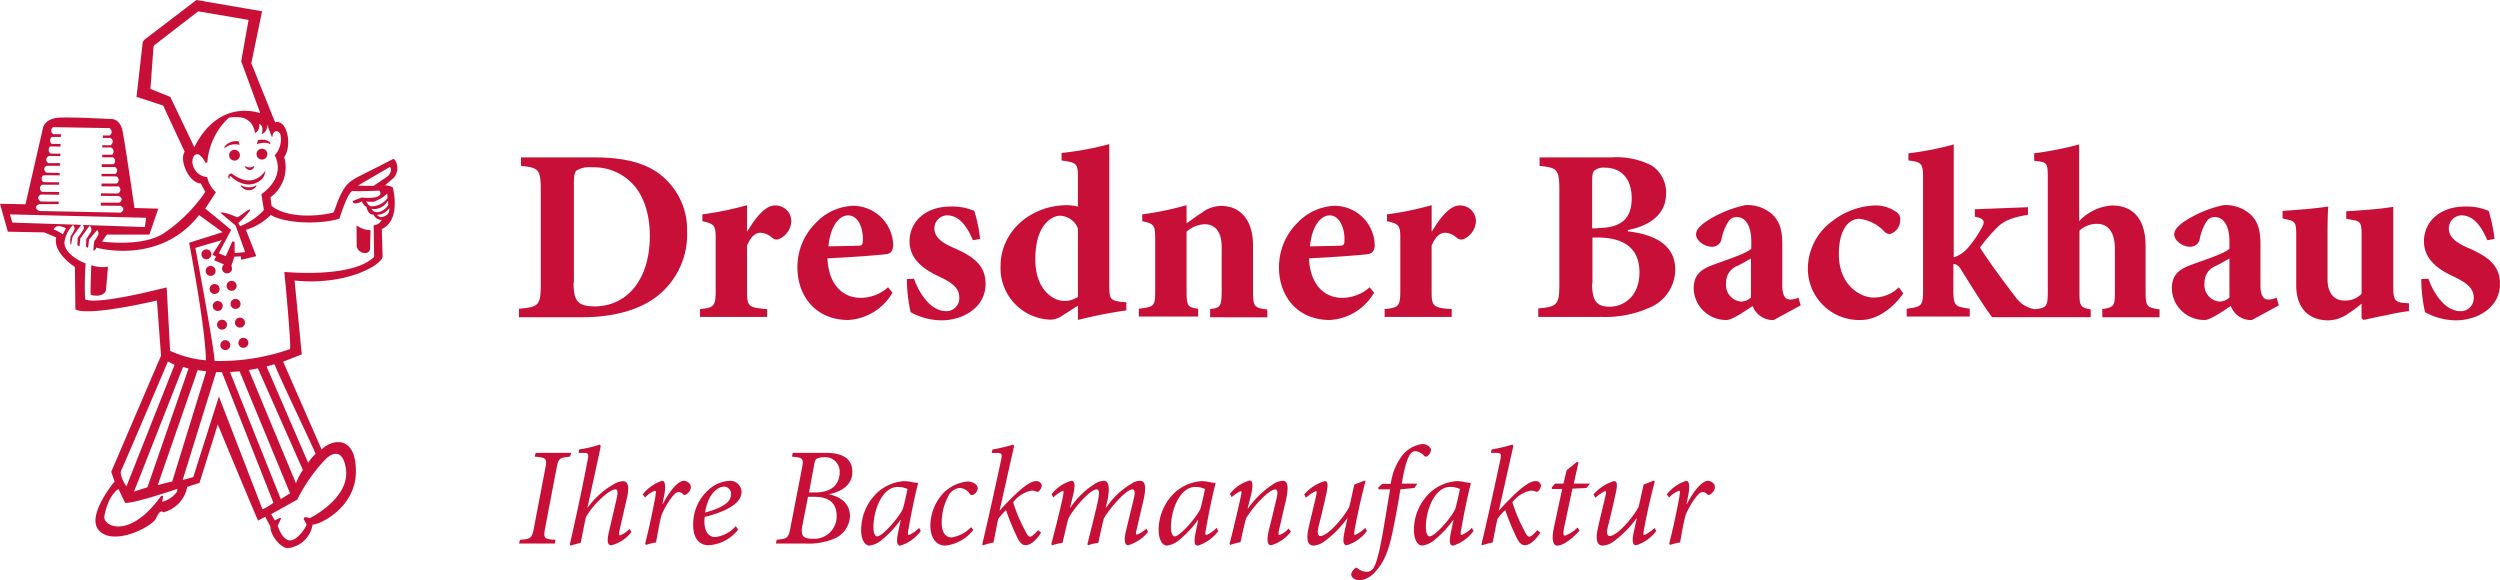 <svg xmlns="http://www.w3.org/2000/svg" width="331.694" height="77" viewBox="0 0 331.694 77">
    <path d="M179.278,76.183a1.257,1.257,0,0,1,.5-.77c.134-.134.227-.087.362,0a2,2,0,0,0,1.176.455,1.071,1.071,0,0,0,.815-.361c.222-.274.677-1.043,1.307-4.657.454-2.582.68-4.116,1-5.926h-1.538l-.047-.229.547-.5h1.13V64.11a8.1,8.1,0,0,1,1.535-3.707,4.058,4.058,0,0,1,2.669-1.492c.634,0,1.13.455,1.13.816a1.216,1.216,0,0,1-.449.77.349.349,0,0,1-.454,0,1.705,1.705,0,0,0-1.176-.634c-.677,0-1.219.861-1.807,4.3h2.08l-.408.584-1.853.182c-.315,2.033-.542,3.163-.949,5.244-.635,3.21-1.358,4.568-2.354,5.652A3.182,3.182,0,0,1,180.4,77C179.867,77,179.232,76.637,179.278,76.183Zm-143.4-6.308-.68-1.307-.956.5c-.354-.716-5.349-12.749-5.349-12.749l-2.422,7.744-1.63.534a4.276,4.276,0,0,1-3.2,3.382s-.343-.566-.927.781c-.489,1.128-5.827,3.854-7.675,1.5-1.535-1.961,2.168-6.377,2.168-6.377l-.415-1.18a.248.248,0,0,1,.011-.211l6.562-15.3-.544-7.321S11.744,42.029,10,41.047l-.056-5.623S7,33.59,7.457,31.5l-1.59-.668-4.827-.09L0,27.039l3.383.061L5.72,16.9S5.984,15.668,8,15.6s6.889.2,6.889.2,1.04,0,1.366,1.557,1.584,10.238,1.584,10.238L21,27.684l-1.18,3.445H14.177l-.641.922s5.36.758,8.17-1.09a20.535,20.535,0,0,0,5.534-5.5l-.6-1.117c-1.646-.1-2.888-3.178-2.135-4.211l-2.855-6.124-3.54-1.164.809-7.074a.823.823,0,0,1,.3-.545L26.06,0,34.77,1.494,33.342,8.383,36.5,16.234c1.544-.478,2.337,2.973,1.208,4.623a4.9,4.9,0,0,1-1.821,5.313l.146,1.144c1.787,1.485,5.546,1.539,8.17.893.2-.049.753-2.566,1.933-3.8.714-.754,1.759-1.086,6-3.3.157-.078.331.192.416.4a1.969,1.969,0,0,1-.315,2.09l-1.147.985s.989.09,1.046.354c.191.877.865,4.373-1.478,5.455l.106,3.6c0,1.16-4.893,3.942-11.681,3.227l.955,9.8-2.472.968L42.67,59.64c1.32-1.381,4.657-2.023,4.546,3.094-.1,4.6-4.721,6.873-5.743,6.873a3.733,3.733,0,0,1-3.18,3.107.677.677,0,0,1-.131.012C37.32,72.726,35.877,71.131,35.877,69.875Zm1.393-1.037-.427.912s.483,1.651,1.433,1.924,2.253-1.53,2.4-2.059l-.3-.588c-.225-.252.022-.459.348-.391l.371.11s5.383-2.617,4.8-6.543c-.371-2.483-1.618-2.278-2.624-1.354a21.635,21.635,0,0,0-3.832,5.437l-3.461,1.93.478.829.686-.327a.172.172,0,0,1,.041-.012A.1.1,0,0,1,37.27,68.838ZM15.717,64.881c-1.383.923-1.793,3.2-1.866,3.58-.253,1.367,3.281,3.154,7.405-2.5.287-.4.388-.047.388-.047s-.146.664-.129.661A3.44,3.44,0,0,0,23.5,65.211l.017-.347s-5.838,2-6.923,1.85Zm19.11,2.7a7.659,7.659,0,0,0,1.449-.878L29.443,49.379c-.258,0-.511,0-.769-.015L24.234,63.686l1.41-.389,3.4-10.686Zm-4.316-18.23,6.742,16.87,1.231-.766-6.7-16.2C31.365,49.3,30.938,49.336,30.511,49.352ZM17.784,65.215l1.776-.566L25.016,48.9l-.731-.222Zm-1.7-2.821c-.32.686.69,2.146.69,2.146l6.384-16.129-.882-.443S16.694,61.119,16.087,62.394Zm4.843,1.961,1.927-.481,4.511-14.607c-.382-.047-.758-.1-1.139-.17ZM33.011,49.094l6.259,15.031a8.15,8.15,0,0,1,.915-1.769L34.219,48.873C33.832,48.951,33.427,49.031,33.011,49.094Zm2.354-.479,5.523,12.8a5.726,5.726,0,0,1,.984-1.209c-.433-1.1-4.648-9.838-5.451-11.881C36.085,48.43,35.736,48.52,35.366,48.615Zm-4.855.736-.107-.309Zm2.5-.257-.107-.317Zm-5.486-.332a.259.259,0,0,1-.223-.235A.259.259,0,0,0,27.525,48.762Zm7.841-.147-.139-.392h0Zm-6.957-.194c-.382-.025-.752-.053-1.1-.092C27.656,48.369,28.027,48.4,28.409,48.422Zm0,0a.5.5,0,0,0,.063-.076A.763.763,0,0,1,28.409,48.422Zm-1.093-.481c0-.043,0-.085,0-.135C27.315,47.856,27.316,47.9,27.316,47.941Zm-1.4-15.052s2.365,12.447,2.562,15a28.262,28.262,0,0,0,9.978-1.561c.259-.1-.73-10.24-.73-10.24.326,0,9.013.861,11.912-2.01l-.061-4.186a1.376,1.376,0,0,0,1.079-.718,1.1,1.1,0,0,1-1.079-.7c-.759.088-.949-1.012-.949-1.012a1.283,1.283,0,0,1-.6-.743c-.91.455-1.157.2-1.157.2l-.079-.248L48,26.2a5.688,5.688,0,0,0,1.9-.047c.972-.293.416-.859.416-.859s-2.663.113-3.506.053c-.624-.053-1.781,3.668-1.781,3.668-3,.883-7.535.527-9.1-.5a7.907,7.907,0,0,1-3.3,1.982L34,33.99l-1.984.482-.073-.461-.849.045-.4,1.224a.66.66,0,0,1-.574.991.654.654,0,0,1-.657-.659.666.666,0,0,1,.256-.529L28.4,34.523l.265-.466-.427-.254-.056-.033.056-.09,1.18-1.819Zm-3.8,5.254.455,8.4a14.076,14.076,0,0,0,4.747,1.264c-.05-4.37-2.225-15.6-2.225-15.6l4.439-1.4-3.118-2.269c-5.253,6.736-13.642,4.316-13.642,4.316a.594.594,0,0,1-.371.427,6.683,6.683,0,0,1,.123-1.328,3.26,3.26,0,0,0,.517-.8.693.693,0,0,0-.141-.637c-.3.344-1.085,1.266-1.085,1.266l-.117,1.062a.249.249,0,0,1-.287-.224l.045-.9s.343-.535.567-.861.04-.857-.151-.895L10.66,31.625l-.107,1.048s-.275-.042-.287-.222l.04-.891a10.923,10.923,0,0,0,.814-1.212.62.62,0,0,0-.123-.5l8.226.275.157-1.229L1.321,28.445l.314,1.088,9.137.3-1.113,1.5a8.868,8.868,0,0,0-.219,1.135.154.154,0,0,1-.1-.09A3.013,3.013,0,0,1,9.4,31.3a5.042,5.042,0,0,0,.483-.853.6.6,0,0,0-.2-.591,3.848,3.848,0,0,0-1.136,2.4c.107,1.7,2.815,2.7,2.815,2.7a39.471,39.471,0,0,0-.068,4.765c1.022.455,4.355-.129,7.052-.707,2.012-.436,3.668-.871,3.756-.871Zm3.749-15.616a2.1,2.1,0,0,0,1.629.968A3.618,3.618,0,0,0,28.651,25.5l-1.416,2.174L30.668,30.5l-1.641,3.1.922.392.876-1.943h.292l.023,1.527,1.388-.123-1.265-3.525-2.034-1.713s.355-.207,2.209.6c.191.086,1.23-.893,1.663-1.021.466-.135-.955,1.392-1.45,1.751-.085.063.23.455.23.455a8.533,8.533,0,0,0,3.136-2.135l-.337-2.094c3.455-2.537,1.763-5.115,1.78-5.171a3.139,3.139,0,0,0,.748-2.742c-.254-.67-.989-.562-1.051.2-.005.078-.068.176-.09.1l-.607-1.557a.023.023,0,0,0-.045.01,1.067,1.067,0,0,1-.714,1.187c.146-.365.27-1.148-.337-1.377a1.1,1.1,0,0,1-.523,1.243,3.009,3.009,0,0,0-.5-1.282,2.195,2.195,0,0,0-1.412-.8l-.094.012.076-.015a5.276,5.276,0,0,0-1.543.031,9,9,0,0,0-2.86,5.935c-.006.067-.242.067-.275,0a2.813,2.813,0,0,0-.781-1,.628.628,0,0,0-.29-.08C25.571,20.457,25.24,21.525,25.859,22.527ZM7.125,30.463a4,4,0,0,1,1.2.633l.422-.8a2.055,2.055,0,0,0-.943-.292A.664.664,0,0,0,7.125,30.463ZM50.042,28.5c.022.162.438.314.438.314,1.416-.158,1.152-1.192,1.152-1.192A1.983,1.983,0,0,1,50.042,28.5Zm-44.85-.506,10.816.219s.793-.4.005-.908l-2.63-.02-.011-.392h2.455s.787-.512-.112-.895l-2.316-.01V25.65l2.248.018a.54.54,0,0,0,.1-.933l-2.287-.012.012-.375,1.977.005a.519.519,0,0,0-.028-.949l-1.949-.012v-.327l1.825.012a.53.53,0,0,0-.039-.912l-1.759,0v-.383l1.546.008a.534.534,0,0,0-.074-.913l-1.4-.005-.005-.342h1.319a.6.6,0,0,0-.146-.963H13.57l.005-.3,1.107.006s.64-.517-.017-.973H13.649l.011-.33h.883s.617-.394,0-.972l-7.49-.13a.548.548,0,0,0,.027.94l1,0v.359H6.906a.544.544,0,0,0-.005.933H8.03l.005.342-1.388-.01a.616.616,0,0,0,.067.943l1.3.018L8,20.707,6.5,20.7a.514.514,0,0,0-.085.94l1.539.009V22H6.187s-.708.334-.028.91l1.759.035v.315l-2.129-.008a.528.528,0,0,0,0,.916l2.062.014v.33H5.585a.538.538,0,0,0,0,.945l2.264.022v.359l-2.41-.029s-.815.343-.04.93l2.388.012v.336H5.22S4.243,27.432,5.192,27.995ZM50.2,28.14a1.965,1.965,0,0,0,1.309-.937l-.044-.581a2.222,2.222,0,0,1-.894.883,2,2,0,0,1-1.3.2A.877.877,0,0,0,50.2,28.14Zm-1-.775a2.587,2.587,0,0,0,2.208-1.075l-.028-.613a4.6,4.6,0,0,1-1.849,1.092,3.431,3.431,0,0,1-.95-.057C48.76,27.057,48.991,27.342,49.2,27.365Zm-1.731-2.731,2.073.033s1.658-1.1,1.866-1.264c.315-.248.669-.895.331-1.265ZM20.543,5.945a.52.52,0,0,0-.185.354l-.4,5.5,2.641,1.062,3.181,6.666c2.354-4.687,5.664-4.725,6.242-4.822a7.375,7.375,0,0,1,2.507.305L32,8.127l.978-5.48L26.3,1.5Zm191.47,64.09c.315-1.445.677-2.849,1-4.248.088-.455.088-.635-.046-.635a5.283,5.283,0,0,0-1.311.9l-.228-.453a5.7,5.7,0,0,1,2.715-1.762c.408,0,.5.362.223,1.627-.316,1.445-.677,2.984-1.039,4.43-.227.908-.046,1.222.227,1.222,1.039,0,3.118-2.488,3.841-3.839.227-.863.408-1.859.681-2.984l1.264-.5h.227c-.5,1.946-1,4.026-1.45,6.467-.088.59-.088.723.047.723a4.322,4.322,0,0,0,1.357-.95l.227.408a5.221,5.221,0,0,1-2.669,1.9c-.408,0-.634-.365-.274-1.946.139-.634.228-1.037.362-1.626h-.042a13.85,13.85,0,0,1-2.983,3.031,2.743,2.743,0,0,1-1.492.588C212.147,72.389,211.559,72.023,212.012,70.035Zm-5.833-.092,1.085-5.061h-1.358l-.041-.185.449-.537h1.13l.408-1.769,1.4-1.127.181.09L208.8,64.16h2.173l-.5.584-1.853.092-1.085,5.108c-.181.908-.093,1.13.088,1.13a4.256,4.256,0,0,0,1.673-1.085l.273.408c-.635.723-1.987,1.993-2.984,1.993C206.179,72.389,205.771,71.842,206.179,69.944Zm-13.7.814.362-1.766H192.8a13.354,13.354,0,0,1-2.4,2.582,3.1,3.1,0,0,1-1.719.814c-.5,0-1.085-.634-1.085-2.08a6.839,6.839,0,0,1,2.215-5.022,5.881,5.881,0,0,1,3.438-1.447,4.488,4.488,0,0,1,1.13.135,4.364,4.364,0,0,0,.723.094l.046.092c-.315,1.127-.857,3.66-1.264,6.01-.139.634-.093.814.041.814a3.969,3.969,0,0,0,1.358-.95l.227.408a5.294,5.294,0,0,1-2.711,1.946C192.433,72.389,192.209,72.115,192.479,70.758Zm-1.311-5.74c-1.264.9-1.988,3.117-1.988,4.926,0,.814.228,1.222.5,1.222.681,0,2.8-2.354,3.392-3.619.227-.723.5-2.08.634-2.664a3.01,3.01,0,0,0-1.223-.274A2.05,2.05,0,0,0,191.167,65.018Zm-17.542,5.018c.316-1.445.677-2.849,1-4.248.088-.455.088-.635-.046-.635a5.3,5.3,0,0,0-1.311.9l-.227-.453a5.7,5.7,0,0,1,2.711-1.762c.407,0,.5.362.227,1.627-.316,1.445-.677,2.984-1.039,4.43-.227.908-.046,1.222.227,1.222,1.039,0,3.118-2.488,3.841-3.839.228-.863.408-1.859.681-2.984l1.265-.5h.223c-.5,1.946-.992,4.026-1.445,6.467-.088.59-.088.723.046.723a4.312,4.312,0,0,0,1.357-.95l.223.408a5.2,5.2,0,0,1-2.665,1.9c-.408,0-.635-.365-.273-1.946.139-.634.227-1.037.361-1.626h-.041a13.8,13.8,0,0,1-2.988,3.031,2.723,2.723,0,0,1-1.492.588C173.76,72.389,173.172,72.023,173.625,70.035Zm-15.011.723.361-1.766h-.046a13.2,13.2,0,0,1-2.4,2.582,3.123,3.123,0,0,1-1.719.814c-.5,0-1.084-.634-1.084-2.08a6.822,6.822,0,0,1,2.215-5.022,5.869,5.869,0,0,1,3.437-1.447,4.483,4.483,0,0,1,1.13.135,4.317,4.317,0,0,0,.723.094l.047.092c-.319,1.127-.861,3.66-1.269,6.01-.135.634-.089.814.046.814a4.012,4.012,0,0,0,1.357-.95l.227.408a5.281,5.281,0,0,1-2.714,1.946C158.567,72.389,158.341,72.115,158.614,70.758Zm-1.265-5.74c-1.269.9-1.992,3.117-1.992,4.926,0,.814.227,1.222.5,1.222.677,0,2.758-2.354,3.392-3.619.222-.723.5-2.08.63-2.664a2.984,2.984,0,0,0-1.219-.274A2.134,2.134,0,0,0,157.349,65.018Zm-33.911,4.656a6.411,6.411,0,0,1,1.9-4.433,5.459,5.459,0,0,1,2.988-1.357c.812,0,1.4.453,1.4.908a1.037,1.037,0,0,1-.63.861c-.139.088-.274.041-.408-.094a1.673,1.673,0,0,0-1.4-.814,1.9,1.9,0,0,0-1.538,1.219,7.347,7.347,0,0,0-.811,3.35c0,1.31.5,1.988,1.311,1.988a4.44,4.44,0,0,0,2.576-1.357l.316.365a5.533,5.533,0,0,1-3.707,2.08C124.25,72.389,123.438,71.436,123.438,69.674Zm-4.3,1.085.366-1.766h-.047a13.339,13.339,0,0,1-2.395,2.582,3.125,3.125,0,0,1-1.719.814c-.5,0-1.089-.634-1.089-2.08a6.83,6.83,0,0,1,2.219-5.022,5.868,5.868,0,0,1,3.434-1.447,4.483,4.483,0,0,1,1.13.135,4.426,4.426,0,0,0,.727.094l.042.092c-.316,1.127-.858,3.66-1.265,6.01-.134.634-.088.814.046.814a4.047,4.047,0,0,0,1.358-.95l.222.408a5.276,5.276,0,0,1-2.711,1.946C119.1,72.389,118.87,72.115,119.138,70.758Zm-1.265-5.74c-1.265.9-1.988,3.117-1.988,4.926,0,.814.227,1.222.5,1.222.681,0,2.757-2.354,3.392-3.619.227-.723.5-2.08.634-2.664a3.01,3.01,0,0,0-1.223-.274A2.059,2.059,0,0,0,117.874,65.018ZM75.6,72.25c.815-3.572,1.626-7.324,2.349-11.125.227-.95.093-1.038-.63-1.038h-.543l.042-.453A15.912,15.912,0,0,0,79.533,59c.181,0,.181.135.088.631L77.949,67.32h.046a10.925,10.925,0,0,1,3.438-3.072,2.7,2.7,0,0,1,1.219-.409c.454,0,1,.32.5,2.35l-.95,4.16c-.092.544-.092.682.042.682a3.13,3.13,0,0,0,1.269-.861l.269.408a4.8,4.8,0,0,1-2.664,1.764c-.5,0-.635-.5-.32-1.811l1-4.295c.227-1,.134-1.31-.135-1.31-.861,0-3.029,2.08-3.933,3.705-.181.816-.5,2.488-.681,3.392-.408.092-.9.227-1.311.365Zm125.515-1.131a32.721,32.721,0,0,1-1.4-3.437,6.841,6.841,0,0,0-1.042,1.177c-.227,1-.408,2.081-.634,3.118a9.721,9.721,0,0,0-1.354.365l-.134-.092c.9-3.8,1.714-7.506,2.53-11.352.134-.723.046-.811-.68-.811h-.585l.088-.453A20.941,20.941,0,0,0,200.619,59c.181,0,.181.18.088.541-.63,2.758-1.219,5.473-1.853,8.229.589-.676,1.042-1.13,1.584-1.672,1.039-1.043,2.4-2.262,3.253-2.262a.687.687,0,0,1,.769.59,1.231,1.231,0,0,1-.361.722.3.3,0,0,1-.316.088,1.617,1.617,0,0,0-.723-.135,4.046,4.046,0,0,0-2.4,1.539,20.217,20.217,0,0,0,1.538,3.665c.32.676.5.9.723.9.181,0,.589-.319,1.042-.863l.408.32c-.861,1.354-1.631,1.672-2.034,1.672S201.569,72.115,201.115,71.119ZM168.334,70.4c.362-1.4.677-2.756,1-4.113.269-1.043.135-1.357-.139-1.357-.811,0-2.984,2.307-3.887,3.886-.227.908-.5,2.039-.724,3.123a8.227,8.227,0,0,0-1.357.362l-.088-.135c.5-1.992,1.039-4.207,1.492-6.287.134-.588.088-.723,0-.723a4.233,4.233,0,0,0-1.223.811l-.223-.449a5,5,0,0,1,2.619-1.766c.408,0,.5.634.139,2.08l-.408,1.631h.046A12.592,12.592,0,0,1,168.97,64.2a2.557,2.557,0,0,1,1.219-.407c.454,0,.95.274.408,2.669-.316,1.265-.589,2.576-.9,3.846-.093.5-.093.676.041.676a2.855,2.855,0,0,0,1.223-.862l.315.409a5.076,5.076,0,0,1-2.622,1.811C168.2,72.342,168.019,71.842,168.334,70.4Zm-18.945.047,1.038-4.295c.227-.908.093-1.222-.18-1.222-.858,0-3.118,2.621-3.8,3.886-.227.861-.5,2.128-.723,3.211a5.861,5.861,0,0,0-1.357.319l-.093-.139c.454-1.854.949-3.752,1.357-5.559.274-1.265.227-1.718-.134-1.718-.9,0-3.165,2.668-3.753,3.886-.227.814-.5,2.081-.77,3.211a6.5,6.5,0,0,0-1.357.319l-.135-.139c.543-2.081,1.085-4.2,1.538-6.281.135-.682.089-.817,0-.817a4.494,4.494,0,0,0-1.269.9l-.222-.451a5.025,5.025,0,0,1,2.623-1.764c.5,0,.542.676.134,2.26l-.315,1.312h.042a10.861,10.861,0,0,1,3.3-3.207,2.32,2.32,0,0,1,1.13-.365c.5,0,.95.454.449,2.8l-.18.769h.046a10.392,10.392,0,0,1,3.391-3.207,2.023,2.023,0,0,1,1.131-.365c.361,0,1,.227.407,2.669l-.9,3.886c-.092.455-.092.59.042.59a3.49,3.49,0,0,0,1.269-.817l.223.455a5.335,5.335,0,0,1-2.623,1.764C149.254,72.342,149.074,71.8,149.389,70.443Zm-14.512.676a33.658,33.658,0,0,1-1.4-3.437,6.973,6.973,0,0,0-1.038,1.177c-.227,1-.408,2.081-.634,3.118a9.916,9.916,0,0,0-1.357.365l-.135-.092c.9-3.8,1.719-7.506,2.534-11.352.134-.723.042-.811-.681-.811h-.588l.092-.453A20.778,20.778,0,0,0,134.377,59c.181,0,.181.18.093.541-.635,2.758-1.223,5.473-1.853,8.229.584-.676,1.038-1.13,1.58-1.672,1.042-1.043,2.395-2.262,3.257-2.262a.69.69,0,0,1,.769.59,1.227,1.227,0,0,1-.362.722.3.3,0,0,1-.319.088,1.615,1.615,0,0,0-.723-.135,4.039,4.039,0,0,0-2.395,1.539,19.657,19.657,0,0,0,1.538,3.665c.315.676.5.9.723.9.181,0,.588-.319,1.038-.863l.408.32c-.858,1.354-1.626,1.672-2.034,1.672S135.327,72.115,134.878,71.119ZM91.969,69.627a6.108,6.108,0,0,1,2.214-4.791,4.46,4.46,0,0,1,2.577-1.041,1.509,1.509,0,0,1,1.626,1.492c0,1.854-3.118,2.848-4.883,3.3a2.91,2.91,0,0,0-.042.584c0,1,.316,2.08,1.446,2.08a4.227,4.227,0,0,0,2.711-1.445l.319.454A5.346,5.346,0,0,1,94,72.342C93.141,72.342,91.969,71.842,91.969,69.627Zm3.345-4.836c-.5.267-1.45,1.131-1.766,3.211,2.669-.723,3.438-1.539,3.438-2.4a.945.945,0,0,0-.9-1.038A1.529,1.529,0,0,0,95.314,64.791Zm126.149,7.371c.5-1.992.992-4.253,1.354-6.24.092-.635.092-.817-.042-.817a3.243,3.243,0,0,0-1.311.9l-.32-.408a5.43,5.43,0,0,1,2.577-1.807c.454,0,.5.861.227,2.168l-.181.908h.046c.95-1.813,2.035-3.076,2.8-3.076a1.151,1.151,0,0,1,.815.454.865.865,0,0,1,0,.81,1.94,1.94,0,0,1-.5.544q-.271.138-.4,0a.866.866,0,0,0-.634-.315c-.227,0-.5.18-.95.768a10.945,10.945,0,0,0-1.311,2.308c-.316,1.219-.5,2.395-.724,3.614a7.1,7.1,0,0,0-1.311.32Zm-135.87,0c.5-1.992.992-4.253,1.354-6.24.092-.635.092-.817-.042-.817a3.238,3.238,0,0,0-1.311.9l-.32-.408a5.432,5.432,0,0,1,2.576-1.807c.455,0,.5.861.227,2.168l-.18.908h.046c.95-1.813,2.034-3.076,2.8-3.076a1.151,1.151,0,0,1,.815.454.864.864,0,0,1,0,.81,1.94,1.94,0,0,1-.5.544q-.271.138-.4,0a.866.866,0,0,0-.635-.315c-.228,0-.5.18-.95.768a10.945,10.945,0,0,0-1.311,2.308c-.315,1.219-.5,2.395-.723,3.614a7.1,7.1,0,0,0-1.311.32Zm17.361-.047.088-.5c1.45-.134,1.584-.226,1.853-1.718l1.5-7.728c.268-1.358.18-1.445-1.311-1.58l.088-.5h4.43c2.08,0,3.484.676,3.484,2.53,0,1.678-1.358,2.579-3.03,2.941V65.6c1.445.32,2.714,1.175,2.714,2.9a3.377,3.377,0,0,1-2.126,2.983,8.755,8.755,0,0,1-3.753.634Zm3.479-2.26c-.222,1.357.227,1.625,1.45,1.625A2.954,2.954,0,0,0,111,68.4c0-1.895-1.357-2.482-2.9-2.482h-.9Zm1.946-9c-.18.092-.273.315-.361.811l-.677,3.664h.9c2.034,0,3.164-1.037,3.164-2.668a1.912,1.912,0,0,0-2.173-1.988A1.837,1.837,0,0,0,108.38,60.857ZM68.863,72.115l.135-.5c1.445-.087,1.584-.226,1.853-1.626l1.492-7.82c.273-1.358.139-1.445-1.4-1.58l.134-.5h4.7l-.135.5c-1.45.135-1.538.222-1.811,1.58l-1.492,7.82c-.269,1.447-.181,1.539,1.357,1.626l-.088.5ZM29.236,45.791a.66.66,0,1,1,1.32,0,.66.66,0,1,1-1.32,0Zm2.393-.3a.663.663,0,1,1,.662.658A.664.664,0,0,1,31.629,45.494ZM28.8,43.074a.66.66,0,1,1,.663.664A.661.661,0,0,1,28.8,43.074Zm2.377-.267a.663.663,0,1,1,.662.662A.665.665,0,0,1,31.18,42.807Zm290.567-1.39a21.351,21.351,0,0,1-.5-4.389l.95-.044c.723,2.033,2.261,4.3,4.249,4.3a1.714,1.714,0,0,0,1.765-1.766c0-.949-.454-1.766-2.442-2.714-1.538-.723-4.161-1.988-4.161-4.792,0-2.529,2.034-4.609,5.472-4.609a7.3,7.3,0,0,1,3.118.584,20.288,20.288,0,0,1,.769,3.711l-.949.175c-.858-1.988-1.9-3.3-3.434-3.3a1.72,1.72,0,0,0-1.677,1.766c0,.992.769,1.759,2.4,2.482,2.623,1.131,4.383,2.262,4.383,4.842,0,3.207-3.072,4.838-5.833,4.838A8.581,8.581,0,0,1,321.746,41.416Zm-17.087-3.532V31.061c0-1.492-.181-1.674-1.042-1.9l-.77-.179v-1c.815-.047,1.812-.135,2.942-.223,1.085-.094,2.256-.226,3.118-.361-.093,1.354-.093,3.025-.093,4.926v4.7c0,2.128,1.089,2.85,2.219,2.85a2.955,2.955,0,0,0,2.3-.9V31.108c0-1.492-.18-1.721-1.038-1.9l-1-.182v-1c.95-.045,2.081-.133,3.257-.227,1.13-.092,2.215-.227,2.984-.362V38.023c0,1.674.181,2.036,1.353,2.17l.727.045v1.043h-.046a28.061,28.061,0,0,0-2.938.537c-1.042.185-2.039.408-3.03.635l-.274-.227V40.285a12.676,12.676,0,0,1-1.626,1.219,4.794,4.794,0,0,1-2.8,1C306.193,42.5,304.659,40.734,304.659,37.885ZM120.816,41.416a21.282,21.282,0,0,1-.5-4.389l.95-.044c.723,2.033,2.262,4.3,4.253,4.3a1.713,1.713,0,0,0,1.76-1.766c0-.949-.449-1.766-2.442-2.714-1.538-.723-4.16-1.988-4.16-4.792,0-2.529,2.033-4.609,5.471-4.609a7.333,7.333,0,0,1,3.123.584,19.969,19.969,0,0,1,.765,3.711l-.946.175c-.861-1.988-1.9-3.3-3.438-3.3a1.717,1.717,0,0,0-1.672,1.766c0,.992.769,1.759,2.395,2.482,2.623,1.131,4.387,2.262,4.387,4.842,0,3.207-3.076,4.838-5.833,4.838A8.542,8.542,0,0,1,120.816,41.416Zm175.972.361a2.923,2.923,0,0,1-.811-1.177c-1.223.816-2.758,1.853-3.438,1.853a4.283,4.283,0,0,1-4.383-4.16c0-1.672.764-2.488,2.483-3.119,1.9-.723,4.434-1.49,5.157-2.172v-.993c0-2.033-.77-3.21-1.946-3.21a1.231,1.231,0,0,0-1.085.588,6.407,6.407,0,0,0-.9,2.258,1.254,1.254,0,0,1-1.357,1.087c-.858,0-2.034-.77-2.034-1.625,0-.59.408-1,1.13-1.586a15.265,15.265,0,0,1,5.425-2.307,4.947,4.947,0,0,1,3.211.949c1.4,1.043,1.672,2.489,1.672,4.3v5.385c0,1.533.5,1.895,1.039,1.895a2.155,2.155,0,0,0,1.088-.27l.315,1.04-3.572,1.945A2.839,2.839,0,0,1,296.788,41.777Zm-2.757-6.513a2.339,2.339,0,0,0-1.538,2.26,2.211,2.211,0,0,0,1.946,2.488,1.938,1.938,0,0,0,1.357-.543V34.3C295.228,34.6,294.737,34.914,294.031,35.264Zm-54.168.272a7.838,7.838,0,0,1,3.3-6.241,9.731,9.731,0,0,1,5.513-2.033h.047a4.682,4.682,0,0,1,2.8.815,1.151,1.151,0,0,1,.589,1.172,1.892,1.892,0,0,1-1.4,1.813,1.09,1.09,0,0,1-.723-.362,5.377,5.377,0,0,0-3.3-1.674c-1.264,0-2.714,1.219-2.714,4.7,0,4.345,3.122,5.744,4.476,5.744a4.679,4.679,0,0,0,3.484-1.357l.589.816c-1.492,2.127-3.619,3.525-5.606,3.525A6.807,6.807,0,0,1,239.863,35.536Zm-6.51,6.241a2.949,2.949,0,0,1-.815-1.177c-1.219.816-2.757,1.853-3.434,1.853a4.285,4.285,0,0,1-4.387-4.16c0-1.672.77-2.488,2.488-3.119,1.9-.723,4.429-1.49,5.152-2.172v-.993c0-2.033-.765-3.21-1.942-3.21a1.221,1.221,0,0,0-1.084.588,6.484,6.484,0,0,0-.908,2.258,1.251,1.251,0,0,1-1.354,1.087c-.861,0-2.038-.77-2.038-1.625,0-.59.408-1,1.13-1.586a15.281,15.281,0,0,1,5.43-2.307,4.944,4.944,0,0,1,3.207.949c1.4,1.043,1.672,2.489,1.672,4.3v5.385c0,1.533.5,1.895,1.042,1.895a2.129,2.129,0,0,0,1.084-.27l.315,1.04-3.572,1.945A2.836,2.836,0,0,1,233.353,41.777Zm-2.8-6.513a2.334,2.334,0,0,0-1.538,2.26,2.212,2.212,0,0,0,1.946,2.488,1.928,1.928,0,0,0,1.353-.543V34.3C231.744,34.6,231.256,34.914,230.55,35.264Zm-60.858.227a8.248,8.248,0,0,1,2.395-5.875,7.172,7.172,0,0,1,4.976-2.309h.042a5.345,5.345,0,0,1,5.291,5.246c-.047.634-.228,1.084-.949,1.172-.589.092-4.611.412-7.775.546.134,3.479,2.034,5.244,4.383,5.244a5.5,5.5,0,0,0,3.665-1.4l.584.724a7.262,7.262,0,0,1-5.875,3.617C172.087,42.453,169.692,39.242,169.692,35.491Zm4.114-2.8c1.357-.042,2.577-.042,3.888-.089.5,0,.68-.092.68-.635.088-1.718-.68-3.39-1.946-3.39S174.033,30.111,173.806,32.687Zm-30.793,7.868-1.988,1.264a2.921,2.921,0,0,1-1.63.59,6.84,6.84,0,0,1-6.645-7.144c0-4.43,3.841-8.049,8.906-8.049a7.671,7.671,0,0,1,1.357.185V23.463c0-1.762-.181-1.9-2.168-2.17v-1a39.754,39.754,0,0,0,6.329-1.172v18.76c0,1.854.181,1.948,1.538,2.174l.723.044v1.086a59.4,59.4,0,0,0-6.421,1.264Zm-5.652-6.149c0,4.026,2.354,5.518,3.845,5.518a3.038,3.038,0,0,0,1.807-.547V30.291a2.682,2.682,0,0,0-2.395-1.672C139.849,28.619,137.362,29.48,137.362,34.406ZM105.8,35.491a8.245,8.245,0,0,1,2.4-5.875,7.168,7.168,0,0,1,4.972-2.309h.046a5.345,5.345,0,0,1,5.291,5.246c-.046.634-.227,1.084-.949,1.172-.589.092-4.611.412-7.775.546.134,3.479,2.034,5.244,4.383,5.244a5.487,5.487,0,0,0,3.661-1.4l.588.724a7.262,7.262,0,0,1-5.875,3.617C108.2,42.453,105.8,39.242,105.8,35.491Zm4.114-2.8c1.358-.042,2.577-.042,3.888-.089.5,0,.676-.092.676-.635.093-1.718-.63-3.39-1.941-3.39C111.276,28.572,110.146,30.111,109.918,32.687Zm169.013,9.405V41.008c1.58-.227,1.672-.453,1.672-2.262v-5.7c0-2.484-1.085-3.346-2.353-3.346a3.379,3.379,0,0,0-2.349.9v8.187c0,1.807.134,2.036,1.492,2.262v1.038H264.326c-.95-1.176-2.757-4.114-4.207-6.422a1.356,1.356,0,0,0-.631-.588.845.845,0,0,0-.319-.041v3.479c0,2.128.273,2.174,2.173,2.442V42h-8.368V40.961c1.946-.267,2.174-.314,2.174-2.442V23.508c0-1.807-.228-2.033-1.946-2.215v-.949a40.673,40.673,0,0,0,6.014-1.177V34.137a3.969,3.969,0,0,0,1.9-1.27,15.453,15.453,0,0,0,1.9-2.8c.362-.723.223-1.084-1-1.31v-.993l7.051-.273v1c-2.034.362-3.164.764-4.068,1.669a24.642,24.642,0,0,0-2.3,2.668c.858,1.451,3.706,5.291,4.7,6.556a3.878,3.878,0,0,0,2.564,1.643c1.571-.167,1.732-.361,1.732-2.365V23.508c0-1.988-.135-1.988-1.807-2.168v-1a45.632,45.632,0,0,0,5.968-1.177V29.342a6.6,6.6,0,0,1,4.341-2.08c2.849,0,4.476,1.806,4.476,5.425v5.967c0,2.08.181,2.127,1.854,2.4v1.038Zm-118.371,0V41.008c1.353-.179,1.534-.274,1.534-2.623V32.82c0-2.347-1.084-3.07-2.261-3.07a3.849,3.849,0,0,0-2.4.99v7.873c0,2.033.181,2.167,1.538,2.347V42h-7.867V40.961c2.034-.267,2.168-.267,2.168-2.486V31.737c0-1.946-.18-2.034-1.719-2.395v-.9a40.785,40.785,0,0,0,5.88-1.222v2.4c.635-.409,1.311-.955,2.034-1.4a4.236,4.236,0,0,1,2.534-.9c2.623,0,4.249,1.941,4.249,5.2v6.148c0,2.039.181,2.174,1.9,2.4v1.038Zm-91.7,0V40.961c2.577-.227,2.892-.406,2.892-3.211V25.227c0-2.8-.315-2.983-2.623-3.211V20.886H78.9c4.115,0,7.279.814,9.36,2.848a9.2,9.2,0,0,1,2.9,6.917,10.412,10.412,0,0,1-4.068,8.725c-2.4,1.813-5.834,2.715-9.859,2.715Zm9.994-1.445c4.337,0,7.367-3.525,7.367-9.36,0-3.123-.95-5.605-2.442-7.056A7.086,7.086,0,0,0,78.491,22.2a3.156,3.156,0,0,0-2.034.453c-.269.27-.315.858-.315,1.806V37.524H76.1C76.1,39.832,76.6,40.647,78.857,40.647Zm125.242,1.4V40.916c2.488-.222,2.8-.451,2.8-3.207V25.227c0-2.757-.269-2.983-2.623-3.211V20.886h9.5a10.108,10.108,0,0,1,5.379,1.084,4.242,4.242,0,0,1,1.9,3.711c0,3.118-2.715,4.383-5.064,4.836V30.7h.042c3.8.449,6.241,1.988,6.241,5.064a5.508,5.508,0,0,1-3.03,4.883,14.518,14.518,0,0,1-6.871,1.4Zm9.539-1.354c1.812-.047,3.888-1.357,3.888-4.568,0-3.076-1.9-4.615-5.606-4.615h-.631v6.107h-.046C211.243,40.011,211.878,40.694,213.638,40.694ZM211.516,22.65c-.227.227-.273.723-.273,1.445v6.2h.723v-.047c3.118,0,4.522-1.219,4.522-3.934,0-2.983-1.76-4.066-3.525-4.066A1.946,1.946,0,0,0,211.516,22.65Zm-27.808,19.4V41.008c1.807-.179,2.08-.361,2.08-2.354V31.51c0-1.627-.227-1.807-1.765-2.168v-.9a42.144,42.144,0,0,0,5.926-1.222V30.7h.042c1.223-2.038,2.442-3.437,3.665-3.437a2.086,2.086,0,0,1,2.168,2.033,2.708,2.708,0,0,1-1.58,2.4.856.856,0,0,1-1-.185,2.529,2.529,0,0,0-1.492-.631c-.634,0-1.265.408-1.807,1.719v6.056c0,1.993.181,2.174,2.664,2.354v1.039Zm-90.835,0V41.008c1.807-.179,2.08-.361,2.08-2.354V31.51c0-1.627-.227-1.807-1.765-2.168v-.9a42.276,42.276,0,0,0,5.926-1.222V30.7h.042c1.223-2.038,2.442-3.437,3.665-3.437a2.086,2.086,0,0,1,2.168,2.033,2.7,2.7,0,0,1-1.584,2.4.852.852,0,0,1-.992-.185,2.529,2.529,0,0,0-1.492-.631c-.634,0-1.269.408-1.807,1.719v6.056c0,1.993.181,2.174,2.664,2.354v1.039ZM28.224,40.6a.663.663,0,1,1,.663.662A.664.664,0,0,1,28.224,40.6Zm2.365-.275a.663.663,0,1,1,.663.664A.665.665,0,0,1,30.589,40.328ZM12.047,39.115c-.09-.029.061-3.933.061-3.933a4.634,4.634,0,0,0,2.22.205s-.248,2.9-.276,3.12c-.046.385-.543.725-1.252.725A2.555,2.555,0,0,1,12.047,39.115Zm15.761-.771a.663.663,0,1,1,.663.664A.667.667,0,0,1,27.808,38.344Zm2.258-.419a.663.663,0,1,1,.663.661A.665.665,0,0,1,30.066,37.924Zm-2.781-1.979a.66.66,0,1,1,.658.659A.658.658,0,0,1,27.285,35.945Zm-.562-2.2a.66.66,0,1,1,.662.656A.656.656,0,0,1,26.724,33.742Zm20.6-1.021-.016-2.831a3.111,3.111,0,0,0,1.854.644L49.1,32.9a.626.626,0,0,1-.673.678A1.155,1.155,0,0,1,47.322,32.72ZM31.955,24.69v-.135a2,2,0,0,0,2.1,0,1.025,1.025,0,0,1-.792.658.947.947,0,0,1-.16.012A1.3,1.3,0,0,1,31.955,24.69ZM33,24.481a3.212,3.212,0,0,1-1.718-.567,3.6,3.6,0,0,1-.691-.561c-.006,0-.218.045-.123.434a.4.4,0,0,1-.112-.568c.118-.18.315-.242.405-.175,1.927,1.427,3.2.85,3.865.268.4-.342.585-.684.573-.611a1.83,1.83,0,0,1-.405,1.012,2.574,2.574,0,0,1-1.786.768Zm-.527-2.455.1.035a1.082,1.082,0,0,0,1.152-.04s.04.479-.556.534a.272.272,0,0,1-.039,0A.716.716,0,0,1,32.477,22.026ZM30.4,20.594a.716.716,0,1,1,.714.713A.717.717,0,0,1,30.4,20.594Zm3.635-.14a.717.717,0,1,1,.72.713A.714.714,0,0,1,34.039,20.453Zm-4.2-1.061a2.012,2.012,0,0,1,1.82-.643l.13.481a2.134,2.134,0,0,0-2.04.477Zm4.231-.269.179-.547c.944-.139,1.327.059,1.635.383l-.05.179C35.27,18.716,34.068,19.123,34.068,19.123Z"
          fill="#c80f37"/>
</svg>